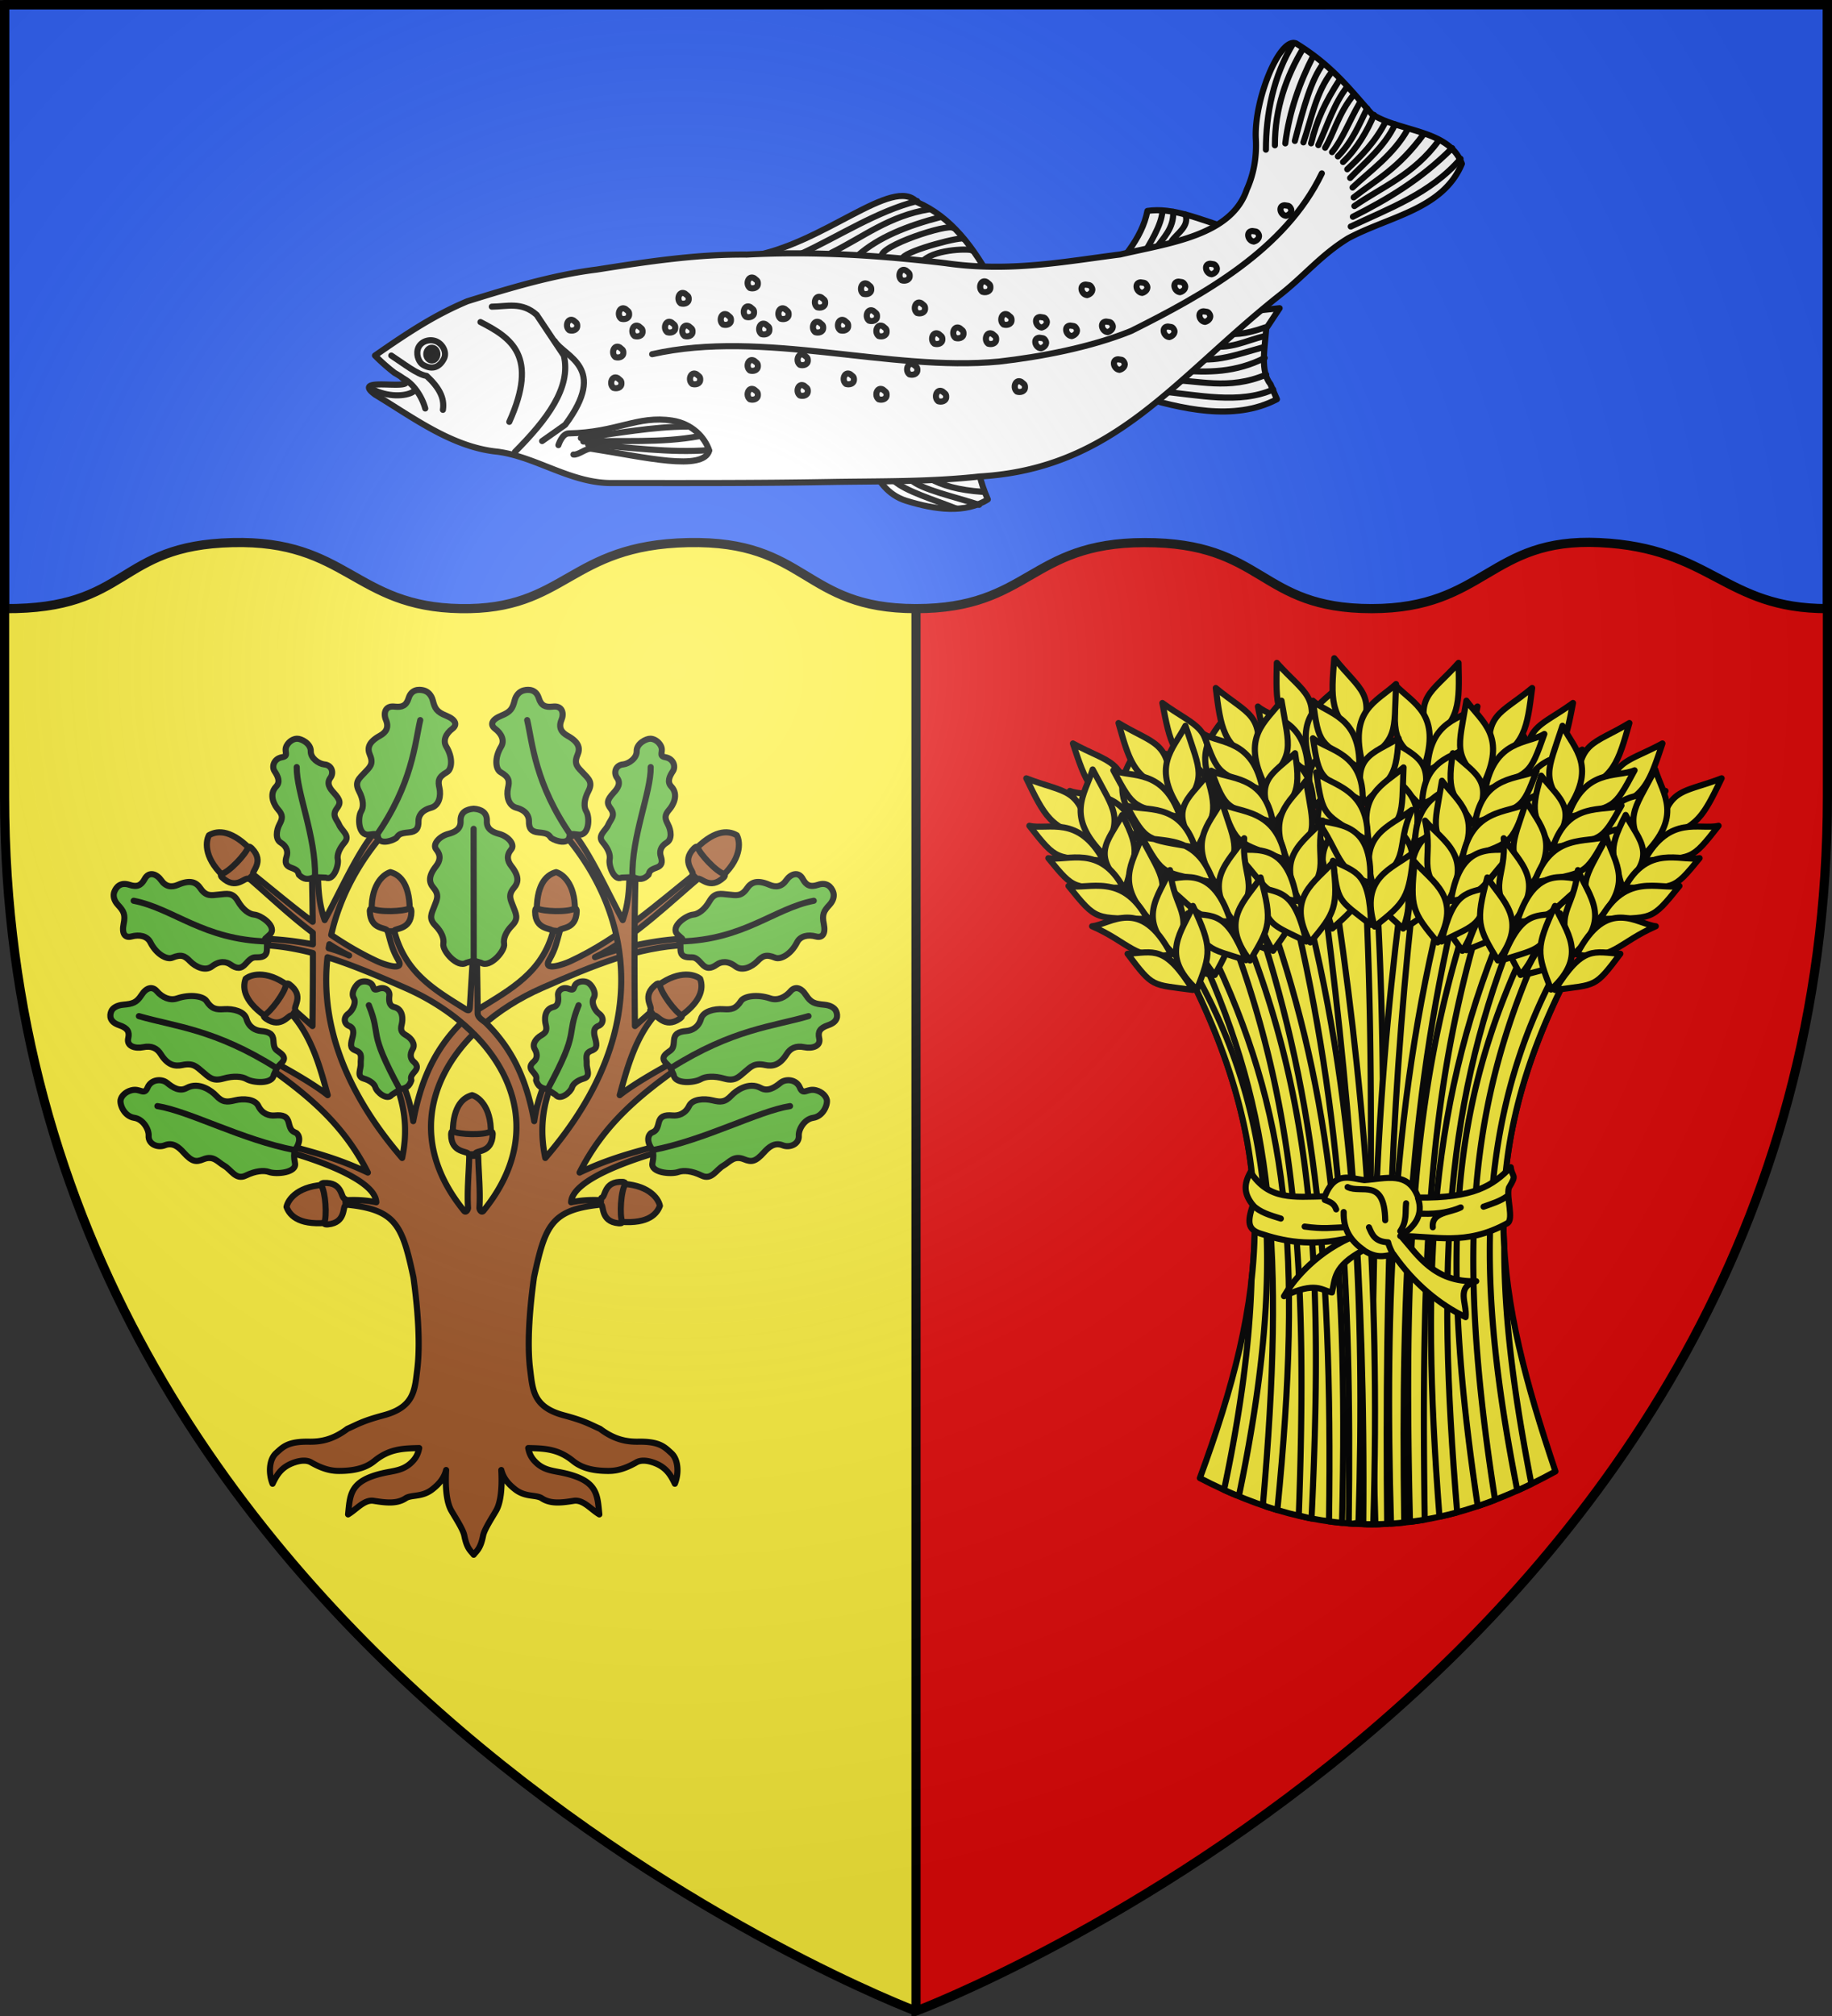 <svg xmlns="http://www.w3.org/2000/svg" width="600" height="660"><rect width="100%" height="100%" fill="#333333" stroke="none"/><radialGradient id="a" cx="221.445" cy="226.331" r="300" gradientTransform="matrix(1.353 0 0 1.349 -77.63 -85.747)" gradientUnits="userSpaceOnUse"><stop offset="0" stop-color="#fff" stop-opacity=".314"/><stop offset=".19" stop-color="#fff" stop-opacity=".251"/><stop offset=".6" stop-color="#6b6b6b" stop-opacity=".125"/><stop offset="1" stop-opacity=".125"/></radialGradient><path fill="#fcef3c" fill-rule="evenodd" d="M1.5 1.5v259.246c0 13.518.669 26.64 1.938 39.39C29.008 556.583 300 658.5 300 658.5V1.5z"/><path fill="#e20909" fill-rule="evenodd" d="M300 1.5v657s271.164-102.986 296.563-358.363a398 398 0 0 0 1.937-39.39V1.5z"/><path fill="none" stroke="#000" stroke-width="3" d="M300 658.5V1.5"/><g stroke="#000" stroke-linecap="round" stroke-linejoin="round"><path fill="#2b5df2" fill-rule="evenodd" stroke-width="3" d="M1.5 1.5v198h.086v-.248c41.278.258 36.298-20.719 74.604-21.615 37.512-.897 39.822 21.023 74.603 21.615s35.37-20.814 74.604-21.615 37.301 21.615 74.603 21.615 37.095-21.49 74.604-21.615c39.889-.126 37.3 21.615 74.601 21.615s38.573-23.283 74.604-21.615c36.822 1.704 40.873 21.615 74.603 21.615v.248h.088V1.5z"/><g fill="none" stroke-width="2"><path fill="#fff" fill-rule="evenodd" d="M820.44-545.929c23.954-3.819 46.936-26.645 54.738-17.774 11.053 4.775 18.59 14.817 24.922 26.661z" transform="translate(-574.804 629.892)scale(1)"/><g stroke-width="2.523"><path fill="#fff" fill-rule="evenodd" d="m299.267 1002.87 22.924-40.667 24.64-9.53-3.16 9.48c1.574 8.348 2.15 17.784 7.676 21.828l4.176 5.312c-14.771 13.667-37.306 14.063-56.256 13.578" transform="matrix(.766 .206 -.206 .765 349.668 -699.34)"/><path d="M307.795 998.74c15.926-2.804 33.207-3.247 45.188-12.932m-43.236 7.603c12.414-3.441 25.333-2.233 38.859-12.797m-35.367 7.641c11.928-2.053 23.058-5.225 32.977-14.147m-29.094 7.782c9.724-.323 17.603-6.15 27.353-11.862m-22.864 5.336c10.036-.53 15.301-6.366 22.226-9.907m-16.358 2.947c3.55-.052 8.005-1.253 15.66-6.527" transform="matrix(.766 .206 -.206 .765 349.668 -699.34)"/></g><path fill="#fff" fill-rule="evenodd" d="M860.047-477.498c2.306 4.883 5.504 9.672 11.571 11.553 9.507 2.946 19.31 4.225 26.702-.445-2.533-5.833-3.693-10.753-2.67-14.219z" transform="translate(-574.804 629.892)scale(1)"/><path d="M836.793-546.629c12.784-5.905 25.233-14.15 38.391-17.438M847.02-547.1c10.645-5.254 18.915-12.118 32.255-14.296m-23.444 15.082c6.701-5.868 15.91-9.63 27.22-12.568m-19.51 13.039c-1.039-3.55 21.923-10.944 23.444-9.426m-16.521 9.74c1.83-2.578 20.14-7.23 19.982-6.127m-13.06 6.913c4.252-3.76 15.586-3.739 15.735-3.142M867.632-472.476c3.672 3.351 12.912 6.147 20.454 9.112m-14.947-9.426c3.538 3.2 13.829 5.35 22.342 8.169m-16.206-8.64c3.963 2.208 9.317 3.861 17.465 4.398" transform="translate(-574.804 629.892)scale(1)"/><g stroke-width="2.523"><path fill="#fff" fill-rule="evenodd" d="M-161.474 486.895c9.62-8.064 19.77-15.823 23.792-27.123 10.428-.034 20.824 6.648 31.228 11.67z" transform="matrix(.784 -.118 .119 .783 429.021 -307.19)"/><path d="M-143.119 478.642c4.35-5.222 10.407-12.31 11.533-17.828m-5.08 14.998c3.798-4.112 8.678-7.231 9.479-14.096m-2.425 11.82c2.784-2.867 8.223-4.916 7.203-9.98" transform="matrix(.784 -.118 .119 .783 429.021 -307.19)"/></g><path fill="#fff" fill-rule="evenodd" d="M983.157-567.874c2.434-5.372 3.24-11.175 2.95-16.48-.698-12.718 7.792-33.596 13.187-31.313 11.48 7.106 16.956 14.188 24.793 23.113 8.849 5.847 25.35 5.005 29.495 16.281-6.22 14.937-23.7 17.145-37.297 24.426-8.83 5.43-14.129 12.112-22.233 18.489-34.746 27.485-53.921 56.832-98.431 59.46-16.412 1.821-32.975 1.515-49.473 1.809-23.453.418-46.92.342-70.4.331-13.771.323-25.104-8.55-37.984-10.253-14.894-1.46-27.595-11.15-40.064-18.664-9.989-7.279 20.372.843 6.33-7.148a64 64 0 0 1-6.417-5.668c11.145-7.756 19.58-13.266 30.262-17.774 14.233-4.418 28.283-8.638 42.325-10.36 17.052-2.696 32.953-5.056 49.197-4.92 21.71-1.163 43.416.23 65.015 2.799 20.949 3.034 38.586-.455 57.285-2.84 16.282-3.788 36.442-6.226 41.46-21.288" transform="translate(-574.804 629.892)scale(1)"/><path d="M989.4-580.894c.024-11.683 2.428-24.173 9.01-34.865m18.778 60.03c12.35-5.874 26.142-10.774 35.964-22.18m-35.271 18.973c11.009-5.563 22.044-11.977 32.524-22.46m-32.031 18.964c9.143-6.344 19.415-10.204 27.698-21.528m-27.937 18.706c7.637-5.99 14.567-9.333 22.949-20.735m-23.31 17.486c5.693-5.386 13.529-10.826 18.093-19.102m-18.883 15.976c5.15-5.367 11.316-10.294 14.721-17.55m-39.36 6.857c-.025-12.093 3.77-22.622 9.235-31.693m-5.83 31.056c1.282-10.492 4.805-20.17 9.108-28.533m-5.977 27.745c2.876-11.072 5.378-20.141 9.332-25.36m-6.534 25.824c2.674-7.748 4.09-16.422 9.385-23.178m-6.862 23.49c1.895-7.742 4.48-13.23 9.438-20.996m2.402 29.488c4.185-3.946 9.235-8.903 12.604-15.666m-13.987 13.29c4.557-4.312 7.98-10.255 10.129-15.414m-11.816 13.588c4.867-4.976 7.14-10.829 9.578-15.717m-11.492 14.305c3.505-4.272 5.597-10.161 9.177-16.296m-11.444 14.868c2.67-4.19 4.354-11.37 9.51-17.548m-11.729 16.686c3.034-6.583 5.204-13.76 9.505-19.166M719.864-495.717c.594-3.85-1.186-7.258-5.34-11.109-3.046-.453-7.383-3.931-11.57-6.665M696.5-502.604c5.374 2.9 11.266 2.453 13.574 1" transform="translate(-574.804 629.892)scale(1)"/><path d="M706.514-506.16c3.571 1.545 6.531 6.143 7.565 9.999M788.398-513.935c36.474-8.244 77.518 5.83 113.563 2.42 13.408-1.52 30.033-4.617 43.32-10.034 23.925-11.957 50.437-26.626 62.439-51.578M762.61-481.085c1.617.254 4.215-2.154 5.887-1.893 17.433 2.73 36.58 7.47 38.592.592-1.472-4.371-5.65-8.824-12.135-9.815-11.464-1.753-18 3.891-33.909 4.195-2.171.042-3.354 3.842-3.354 3.842" transform="translate(-574.804 629.892)scale(1)"/><g stroke-width="3.604"><path d="M738.37 184.485c1.051-4.223 5.98-6.385 10.253-5.046s7.225 6.635 5.226 10.5c-2.48 4.796-6.647 7.002-12.405 3.59-1.942-1.15-4.075-5.02-3.074-9.044" transform="matrix(.555 0 0 .554 -272.987 12.204)"/><path fill="#000" stroke-width="8.219" d="M743.603 194.387c-4.272-1.34-6.62-5.777-5.233-9.902s5.98-6.385 10.253-5.046 6.614 5.774 5.226 9.9c-1.385 4.12-5.976 6.379-10.246 5.048" transform="matrix(.23 0 0 .258 -30.168 67.71)"/></g><path d="M793.352-521.137c1.002.334 2.595.036 2.596-1.403.03-1.078-.456-1.1-1.212-1.797-1.942-1.038-2.919 2.038-1.384 3.2m18.252-2.513c1.001.333 2.594.035 2.596-1.403.03-1.079-.457-1.1-1.213-1.798-1.942-1.038-2.918 2.039-1.383 3.2m7.552-2.514c1.002.333 2.595.035 2.596-1.403.03-1.078-.456-1.1-1.212-1.797-1.942-1.038-2.92 2.038-1.384 3.2m22.657 5.027c1.002.334 2.595.036 2.596-1.403.03-1.078-.456-1.1-1.212-1.797-1.942-1.038-2.919 2.038-1.384 3.2m17.622-3.77c1.002.333 2.595.035 2.596-1.403.03-1.079-.456-1.1-1.212-1.797-1.942-1.039-2.919 2.038-1.384 3.2m21.398 7.54c1.002.334 2.595.036 2.597-1.402.03-1.079-.457-1.1-1.213-1.798-1.942-1.038-2.919 2.039-1.384 3.2m6.923-1.884c1.002.333 2.595.035 2.597-1.404.03-1.078-.457-1.1-1.213-1.797-1.942-1.038-2.919 2.039-1.384 3.2m15.734-4.4c1.002.334 2.595.036 2.597-1.402.03-1.079-.457-1.1-1.213-1.798-1.942-1.038-2.919 2.039-1.384 3.2m-5.035 6.285c1.002.333 2.595.035 2.597-1.403.03-1.079-.457-1.1-1.213-1.798-1.942-1.038-2.918 2.039-1.384 3.2m-23.286-10.055c1.002.334 2.595.035 2.596-1.403.03-1.078-.456-1.1-1.212-1.797-1.942-1.038-2.919 2.038-1.384 3.2m-12.587 7.541c1.002.333 2.595.035 2.596-1.403.03-1.078-.456-1.1-1.212-1.797-1.942-1.038-2.92 2.038-1.384 3.2m-20.14-9.426c1.002.333 2.595.035 2.597-1.403.03-1.078-.457-1.1-1.213-1.797-1.942-1.038-2.919 2.038-1.384 3.2m-11.958 3.77c1.002.334 2.595.036 2.597-1.403.03-1.078-.457-1.1-1.213-1.797-1.942-1.038-2.919 2.039-1.384 3.2m-6.293 5.028c1.002.333 2.595.035 2.596-1.403.03-1.079-.456-1.1-1.212-1.798-1.942-1.038-2.92 2.039-1.384 3.2m-25.175.628c1.002.333 2.595.035 2.597-1.403.03-1.078-.457-1.1-1.213-1.797-1.942-1.038-2.919 2.038-1.384 3.2m-1.258-10.683c1.001.333 2.594.035 2.596-1.403.03-1.078-.456-1.1-1.213-1.797-1.942-1.038-2.918 2.038-1.383 3.2m-19.51 5.027c1.001.334 2.594.036 2.596-1.403.03-1.078-.457-1.1-1.213-1.797-1.942-1.038-2.919 2.039-1.384 3.2m-1.889 12.569c1.002.333 2.595.035 2.597-1.403.03-1.079-.457-1.1-1.213-1.798-1.942-1.038-2.919 2.039-1.384 3.2m-15.104-8.798c1.001.333 2.594.035 2.596-1.403.03-1.079-.456-1.1-1.213-1.797-1.942-1.039-2.918 2.038-1.383 3.2m40.279 17.595c1.002.334 2.595.036 2.596-1.403.03-1.078-.456-1.1-1.213-1.797-1.941-1.038-2.918 2.039-1.383 3.2m35.244 3.77c1.002.334 2.595.036 2.596-1.402.03-1.079-.456-1.1-1.212-1.797-1.942-1.039-2.919 2.038-1.384 3.2m25.804 1.258c1.002.333 2.595.035 2.596-1.403.03-1.079-.456-1.1-1.212-1.798-1.942-1.038-2.92 2.039-1.384 3.2m10.07-8.17c1.001.334 2.594.036 2.596-1.403.03-1.078-.456-1.1-1.213-1.797-1.942-1.038-2.918 2.039-1.383 3.2m35.244 5.656c1.002.333 2.595.035 2.596-1.403.03-1.078-.456-1.1-1.212-1.797-1.942-1.038-2.919 2.038-1.384 3.2m-25.804 3.142c1.002.333 2.595.035 2.596-1.403.03-1.078-.456-1.1-1.212-1.797-1.942-1.038-2.919 2.038-1.384 3.2m-30.21-5.656c1.003.334 2.596.036 2.597-1.403.03-1.078-.456-1.1-1.213-1.797-1.941-1.038-2.918 2.039-1.383 3.2m-31.467 5.028c1.001.333 2.594.035 2.596-1.403.03-1.079-.456-1.1-1.213-1.798-1.942-1.038-2.918 2.039-1.383 3.2m0-9.426c1.001.333 2.594.035 2.596-1.404.03-1.078-.456-1.1-1.213-1.797-1.942-1.038-2.918 2.039-1.383 3.2m0-27.022c1.001.333 2.594.035 2.596-1.403.03-1.079-.456-1.1-1.213-1.797-1.942-1.039-2.918 2.038-1.383 3.2m49.72-2.514c1.001.334 2.594.036 2.596-1.403.03-1.078-.457-1.1-1.213-1.797-1.942-1.038-2.919 2.038-1.384 3.2m26.432 3.77c1.002.334 2.595.036 2.597-1.402.03-1.079-.457-1.1-1.213-1.798-1.942-1.038-2.919 2.039-1.384 3.2m19.135 18.493c1.028-.24 2.23-1.326 1.477-2.552-.54-.935-.966-.699-1.976-.898-2.198.13-1.418 3.262.499 3.45m10.105-3.985c1.028-.24 2.23-1.325 1.477-2.552-.54-.934-.966-.698-1.976-.898-2.199.13-1.418 3.263.499 3.45m23.06-14.142c1.028-.24 2.23-1.326 1.477-2.552-.54-.935-.966-.699-1.976-.898-2.199.13-1.418 3.262.499 3.45m22.764-6.101c1.029-.24 2.23-1.326 1.477-2.552-.54-.935-.965-.699-1.975-.898-2.2.13-1.419 3.262.498 3.45m13.804-10.709c1.028-.24 2.23-1.326 1.477-2.552-.54-.935-.965-.699-1.975-.898-2.2.13-1.419 3.262.498 3.45m-47.876 29.645c1.028-.24 2.23-1.326 1.477-2.552-.54-.935-.966-.699-1.976-.898-2.199.13-1.418 3.262.499 3.45m-21.604-1.5c1.028-.24 2.23-1.326 1.477-2.553-.54-.934-.965-.698-1.975-.897-2.2.13-1.419 3.262.498 3.45m25.51 13.854c1.029-.24 2.23-1.326 1.477-2.553-.54-.934-.965-.698-1.975-.897-2.2.13-1.419 3.262.498 3.45m16.295-10.731c1.029-.24 2.23-1.326 1.477-2.553-.54-.934-.965-.698-1.975-.898-2.199.13-1.418 3.263.498 3.45m-26.912-13.732c1.029-.24 2.23-1.326 1.477-2.553-.54-.934-.965-.698-1.975-.897-2.199.13-1.419 3.262.498 3.45m30.43-.963c1.028-.24 2.23-1.326 1.476-2.552-.54-.934-.965-.698-1.975-.898-2.199.13-1.418 3.263.499 3.45m8.196 9.723c1.029-.24 2.23-1.326 1.477-2.552-.54-.935-.965-.699-1.975-.898-2.2.13-1.419 3.262.498 3.45m26.54-34.722c1.028-.24 2.229-1.326 1.476-2.553-.54-.934-.965-.698-1.975-.897-2.2.13-1.419 3.262.498 3.45M775.73-502.913c1.002.334 2.595.035 2.596-1.403.03-1.078-.456-1.1-1.212-1.797-1.942-1.038-2.919 2.038-1.384 3.2m6.923-16.967c1.002.333 2.595.035 2.596-1.403.03-1.078-.456-1.1-1.212-1.797-1.942-1.038-2.919 2.038-1.384 3.2m67.342-1.885c1.001.333 2.594.035 2.596-1.403.03-1.079-.456-1.1-1.213-1.797-1.942-1.039-2.918 2.038-1.383 3.2m-13.217 11.311c1.002.334 2.595.036 2.596-1.403.03-1.078-.456-1.1-1.212-1.797-1.942-1.038-2.919 2.038-1.384 3.2m20.769-23.25c1.002.332 2.595.034 2.596-1.404.03-1.078-.456-1.1-1.212-1.797-1.942-1.038-2.919 2.038-1.384 3.2M765.046-486.458c11.72-1.516 23.82-3.789 34.772-3.77m-33.986 4.87c12.64-.465 25.28.592 37.92-1.729m-36.346 2.671c12.97.92 26.907 2.89 39.492 1.885M743.45-481.942c10.442-10.516 18.51-21.033 16.022-31.549l-8.9-13.33c-4.896-4.377-9.791-2.707-14.687-2.667" transform="translate(-574.804 629.892)scale(1)"/><path d="M756.46-518.222c3.4 5.26 17.538 8.536 3.457 27.393l-7.566 5.332M732.162-524.458c10.048 5.15 19.137 11.097 9.44 32.677" transform="translate(-574.804 629.892)scale(1)"/></g><g fill="#9d5324" stroke-width="2.11"><g stroke-width="3.687"><path d="M287.893 355.212c-.642-18.037 5.485-24.156 11.653-25.8 4.775 1.407 12.513 8.625 11.168 26.022z" transform="matrix(.542 0 0 .542 -7.731 179.988)"/><path d="M287.82 351.251c3.901 2.009 18.592 2.516 23.006.113.974-.058 1.175.975 1.158 1.545-.359 11.984-10.065 9.36-10.737 12.128-.828.12.208.095-1.829.1s-1.22.004-2.022-.068c-.254-2.137-10.447-.359-10.536-11.675-.007-.899.108-2.163.96-2.143" transform="matrix(.542 0 0 .542 -7.731 179.988)"/></g><g stroke-width="3.687"><path d="M288.475 355.794c-.642-18.037 5.485-24.155 11.653-25.8 4.775 1.407 12.513 8.625 11.168 26.022z" transform="matrix(.542 0 0 .542 19.472 106.67)"/><path d="M288.401 351.833c3.902 2.009 18.593 2.516 23.007.113.974-.058 1.175.975 1.158 1.545-.359 11.984-10.065 9.36-10.737 12.128-.828.12.208.095-1.829.1s-1.22.004-2.022-.068c-.254-2.137-10.447-.359-10.536-11.674-.007-.9.108-2.164.96-2.144" transform="matrix(.542 0 0 .542 19.472 106.67)"/></g><path d="M1752.531 66.204c5.96-5.344 13.14-9.888 21.037-13.358 18.009-7.912 32.963-14.094 49.556-14.81l-.192-2.212c-9.899.365-21.998 2.93-31.106 6.4 13.1-6.245 27.397-20.333 36.882-28.167l-1.403-1.357c-13.46 10.675-27.138 23.151-44.093 30.978-2.113.976-9.633 3.674-7.194-.524 2.32-3.996 2.672-6.67 3.632-9.893l-2.237-.211c-3.702 14.493-14.893 20.343-25.688 27.042l-3.024 2.447" transform="matrix(.948 0 0 .948 -1503.783 273.33)"/><path d="M1716.79-2.322c-6.742 7.648-12.89 21.78-18.347 31.742-2.007-5.681-2.243-10.683-2.325-16.04l-2.092.178c.135 5.618.214 11.04.268 16.452-7.598-5.647-14.704-11.726-21.745-17.31l-1.395 1.359c6.428 5.308 14.538 13.228 23.176 19.724.01 1.336.031 2.682.036 4.024-5.775-1.169-11.89-1.78-17.435-1.985l-.197 2.217c6.02.26 11.82 1.252 17.632 2.772.012 7.999-.042 16.19-.143 25.197l-5.758-5.097-1.395 1.037c6.897 7.873 9.728 18.01 12.41 27.933-4.847-3.883-14.22-9.181-19.778-12.107l-1.734 1.735c15.067 10.56 27.026 20.563 35.39 37.106-10.147-4.842-18.749-7.027-27.593-9.388l-.358 2.092c6.521 1.788 30.507 9.115 30.865 17.56-3.52-.725-6.764-.95-11.284-.679l-.16 1.377c18.336 1.577 20.361 7.062 24.266 25.197 1.293 9.246 2.535 22.273 1.323 31.902-.88 7.001-.997 12.917-11.588 15.755-7.267 1.947-8.813 3.027-12.553 4.685-5.004 3.767-9.2 4.503-13.287 4.435-7.308-.121-9.025 1.869-11.32 3.934-2.475 2.228-2.677 6.99-1.233 10.587 1.414-2.947 2.995-5.863 7.618-7.386 2.426-.8 4.355-.754 5.668 0 5.24 3.01 8.314 3.002 10.587 2.95 5.633-.127 8.944-1.508 11.337-3.45 5.125-4.16 9.746-4.307 15.45-4.435-.371 1.875-.999 3.436-2.896 5.185-2.813 2.593-6.013 2.685-9.37 3.434-11.875 2.65-11.587 7.547-12.304 14.288 2.904-1.713 5.585-5.221 8.87-4.685 4.419.721 8.06 1.077 11.016-.876 1.99-1.316 5.605-.283 9.173-3.058 2.437-1.895 4.101-3.905 4.81-6.706-.463 8.312.745 12.201 1.79 14.02 1.31 2.282 4.079 6.493 4.488 8.583.872 4.461 2.095 5.197 3.254 6.653 1.16-1.456 2.383-2.192 3.255-6.653.409-2.09 3.178-6.301 4.488-8.583 1.045-1.819 2.253-5.708 1.789-14.02.71 2.8 2.374 4.811 4.81 6.706 3.569 2.775 7.183 1.742 9.174 3.058 2.955 1.953 6.597 1.597 11.015.876 3.285-.536 5.967 2.972 8.87 4.685-.717-6.741-.429-11.638-12.303-14.288-3.357-.75-6.558-.84-9.37-3.434-1.898-1.749-2.525-3.31-2.897-5.185 5.704.128 10.325.275 15.45 4.434 2.394 1.943 5.705 3.324 11.338 3.452 2.273.051 5.347.058 10.586-2.95 1.313-.755 3.242-.8 5.669 0 4.623 1.522 6.204 4.438 7.618 7.385 1.443-3.597 1.242-8.359-1.234-10.587-2.294-2.065-4.012-4.055-11.32-3.934-4.087.068-8.282-.668-13.286-4.435-3.74-1.658-5.286-2.738-12.554-4.685-10.59-2.838-10.707-8.754-11.588-15.755-1.212-9.629.03-22.656 1.323-31.902 3.906-18.135 5.93-23.62 24.267-25.197l-.16-1.377c-4.52-.271-7.764-.046-11.285.68.359-8.446 24.344-15.773 30.866-17.56l-.358-2.093c-8.845 2.36-17.447 4.546-27.593 9.388 8.364-16.543 20.323-26.546 35.39-37.106l-1.735-1.735c-5.557 2.926-14.93 8.224-19.778 12.107 2.682-9.923 5.514-20.06 12.41-27.933l-1.394-1.037-5.759 5.097c-.216-19.242-.226-34.91.197-52.45l-2.092-.179c-.082 5.358-.318 10.36-2.325 16.04-5.457-9.96-11.604-24.093-18.347-31.74l-2.45 1.358c21.814 24.876 34.093 66.087-5.955 112.535-1.603-7.574-1.434-15.369 1.395-23.497l-2.093-1.055c-1.592 4.201-2.496 7.621-3.129 11.838-2.5-13.392-6.843-24.145-16.524-33.762-1.126-1.104-2.985-1.86-3.022-3.541.011-7.753-.227-14.512-.214-20.87l-1.324-.07-1.144 18.74c-.089 1.455-.482 1.444-1.627.734-10.795-6.7-20.833-12.546-24.535-27.039l-2.236.215c.96 3.222 1.31 5.893 3.63 9.889 2.44 4.198-5.075 1.494-7.188.518-5.64-2.604-10.923-5.724-15.951-9.12 3.112-13.85 10.114-25.902 18.544-35.515zm-16.737 40.093c2.266 1.462 4.547 2.792 6.83 3.88-2.154-.977-4.545-1.81-7.063-2.52.072-.457.153-.908.233-1.36m-.644 4.47c8.567 2.669 17.286 6.391 26.877 10.605 7.2 3.163 13.796 7.223 19.42 11.963-9.667 9.613-14.185 20.665-16.684 34.049-.633-4.217-1.537-7.637-3.13-11.838l-2.091 1.055c2.828 8.128 2.997 15.923 1.394 23.497-21.773-25.253-28.07-48.957-25.786-69.33m46.71 22.908a67 67 0 0 1 3.343 3.058zm3.808 3.523c16.239 16.238 21.492 38.9 3.308 61.194-.7.717-1.34-.445-1.34-1.055.356-5.994-.285-11.996-.43-17.99h-3.076c-.145 5.994-.786 11.996-.429 17.99 0 .61-.718 1.772-1.341 1.055-18.187-22.296-12.936-44.955 3.308-61.194" transform="matrix(.948 0 0 .948 -1503.783 273.33)"/><g stroke-width="3.687"><path d="M288.475 355.794c-.642-18.037 5.485-24.155 11.653-25.8 4.775 1.407 12.513 8.625 11.168 26.022z" transform="scale(.542 .542)rotate(45 162.024 592.38)"/><path d="M288.401 351.833c3.902 2.009 18.593 2.516 23.007.113.974-.058 1.175.975 1.158 1.545-.359 11.984-10.065 9.36-10.737 12.128-.828.12.208.095-1.829.1s-1.22.004-2.022-.068c-.254-2.137-10.447-.359-10.536-11.674-.007-.9.108-2.164.96-2.144" transform="scale(.542 .542)rotate(45 162.024 592.38)"/></g><path fill="#5ab532" d="M1874.1 19.695c-.638-1.696-2.14-3.492-5.247-2.45-2.71.907-4.057.122-5.195-1.926-1.537-2.978-4.34-1.705-5.72.298-1.606 2.33-3.63 2.57-5.86 1.611-4.237-1.822-6.295-.894-7.746 1.238-2 2.936-3.807 2.377-6.323 2.147-2.763-.252-4.794-.899-6.597 2.232-1.755 3.047-3.912 4.522-5.661 4.688-2.543.24-8.054 4.237-5.412 6.838 1.705 1.68 2.011 1.375 1.349 2.044l-.575.233c.03.072.04.156.062.23-.077.068-.14.138-.224.212l.264-.099c.537 2.08-.98 5.258 3.3 5.282 1.578.01 2.092-.11 4.174 2.235 1.62 1.825 3.114 1.778 5.215.285 1.444-1.027 3.79-1.455 6.443.606 2.262 1.757 5.6.264 7.56-1.752 1.785-1.836 2.978-2.549 6.17-1.233 1.839.758 5.458-1.138 7.567-5.33 1.111-2.206 3.807-2.733 6.494-2.007 2.31.625 3.418-1.009 2.736-4.306-.684-3.303-.037-4.443 1.977-6.617 1.36-1.468 1.746-3.14 1.25-4.459z" transform="matrix(.948 0 0 .948 -1503.783 273.33)"/><path fill="#5ab532" d="M1821.236 36.803c22.14-.577 32.407-11.366 46.17-14.058" transform="matrix(.948 0 0 .948 -1503.783 273.33)"/><path d="M1700.545 133.828c-10.25 1.265-14.044-1.922-15.289-5.357.564-2.792 4.293-7.563 14.277-7.664z" transform="matrix(.948 0 0 .948 -1503.783 273.33)"/><path d="M1698.291 134.067c.95-2.324.507-10.724-1.083-13.12-.082-.553.497-.72.823-.738 6.85-.393 5.837 5.271 7.449 5.516.11.466.044-.123.148 1.038.105 1.16.063.695.062 1.156-1.205.251.317 5.973-6.13 6.589-.512.048-1.238.046-1.27-.44z" transform="matrix(.948 0 0 .948 -1503.783 273.33)"/><g stroke-width="3.687"><path d="M288.475 355.794c-.642-18.037 5.485-24.155 11.653-25.8 4.775 1.407 12.513 8.625 11.168 26.022z" transform="scale(.542 .542)rotate(-55 475.152 606.307)"/><path d="M288.401 351.833c3.902 2.009 18.593 2.516 23.007.113.974-.058 1.175.975 1.158 1.545-.359 11.984-10.065 9.36-10.737 12.128-.828.12.208.095-1.829.1s-1.22.004-2.022-.068c-.254-2.137-10.447-.359-10.536-11.674-.007-.9.108-2.164.96-2.144" transform="scale(.542 .542)rotate(-55 475.152 606.307)"/></g><g fill="#5ab532"><path d="M1732.655-49.897c-1.85-.46-4.295-.308-5.216 2.678-.804 2.605-2.28 3.204-4.73 2.933-3.493-.487-4.033 2.394-3.103 4.587 1.081 2.55.1 4.25-2.045 5.435-4.075 2.25-4.478 4.361-3.478 6.68 1.377 3.196-.171 4.28-1.85 6.094-1.844 1.993-3.6 3.2-1.939 6.352 1.618 3.069 1.633 5.566.748 7.01-1.286 2.1-1.05 8.606 2.765 8.026 2.464-.374 2.833-.197 3.026.691.443 2.797 4.47 1.698 6.302.522.934-1.213 1.133-1.678 4.397-1.969 2.54-.227 3.377-1.407 3.314-3.87-.044-1.693.963-3.746 4.316-4.638 2.858-.76 3.521-4.179 2.921-6.826-.547-2.412-.465-3.735 2.556-5.462 1.74-.995 2.219-4.858-.185-8.843-1.266-2.1-.14-4.479 2.072-6.147 1.902-1.434 1.133-3.208-2.136-4.534-3.274-1.328-3.885-2.469-4.592-5.248-.477-1.875-1.704-3.113-3.143-3.47" transform="matrix(.948 0 0 .948 -1503.783 273.33)"/><path d="M1716.104.493c12.679-18.036 13.536-32.406 15.352-40.14M1624.705 60.934c-.632 1.535-.595 3.652 2.782 4.79 2.947.992 3.552 2.327 3.103 4.399-.755 2.942 2.524 3.74 5.095 3.197 2.99-.633 4.887.406 6.127 2.386 2.355 3.759 4.758 4.35 7.478 3.76 3.748-.812 4.905.643 6.895 2.295 2.185 1.814 3.472 3.462 7.187 2.4 3.615-1.032 6.484-.755 8.093.171 2.34 1.348 8.999 1.797 9.374-1.442l1.07-2.306c.985-1.736 4.488-3 .847-5.56-1.341-.944-1.863-1.168-2.014-4.004-.118-2.207-1.427-3.063-4.26-3.294-1.946-.159-4.248-1.261-5.084-4.243-.713-2.542-4.601-3.508-7.676-3.3-2.8.19-4.316-.033-6.13-2.827-1.044-1.61-5.454-2.468-10.167-.866-2.482.843-5.152-.4-6.943-2.493-1.541-1.799-3.622-1.344-5.328 1.308-1.71 2.657-3.054 3.05-6.286 3.334-2.18.192-3.672 1.101-4.163 2.295" transform="matrix(.948 0 0 .948 -1503.783 273.33)"/><path d="M1681.815 80.54c-21.34-13.482-35.313-14.37-47.558-17.953M1627.94 91.476c-.356 1.621 1.192 5.693 4.716 6.226 3.075.466 5.047 3.965 4.965 6.083-.233 3.03 3.135 4.39 5.572 3.408 2.835-1.142 4.883.696 6.448 2.43 2.972 3.294 4.297 3.458 6.874 2.405 3.55-1.45 4.941.926 7.188 2.208 2.467 1.407 4.02 5.095 7.494 3.405 3.382-1.645 6.255-1.87 8-1.237 2.54.92 9.69.25 8.981-3.049-.445-2.075-.313-3.176-.118-4.496 1.154-1.247 2.52-4.214.64-5.873-1.484-.696-2.037-.826-2.678-3.592-.5-2.153-1.937-2.769-4.766-2.504-1.945.181-4.404-.505-5.745-3.296-1.143-2.38-5.14-2.656-8.132-1.917-2.726.674-4.256.717-6.528-1.72-1.308-1.403-5.8-4.917-10.164-2.521-2.297 1.262-4.588-.06-6.716-1.81-1.83-1.504-5.499-1.278-6.718 1.63-1.222 2.913-2.478.1-5.611.94-2.114.568-3.425 2.018-3.702 3.28" transform="matrix(.948 0 0 .948 -1503.783 273.33)"/><path d="M1688.185 108.861c-18.24-3.487-36.458-13.443-47.543-15.205M1688.837-33.215c1.497-.052 4.873 1.644 4.795 4.352-.068 2.362 2.733 4.3 4.629 4.518 2.728.226 3.41 2.926 2.156 4.62-1.46 1.971-.147 3.747 1.149 5.147 2.461 2.66 2.4 3.673 1.06 5.462-1.845 2.466.05 3.82.836 5.672.863 2.032 3.898 3.681 1.851 6.058-1.992 2.314-2.642 4.434-2.353 5.824.42 2.022-1.421 7.511-4.117 6.32l-4.024-.169c-2.131.965-3.61.85-5.274-.808-.385-1.204-.415-1.635-2.773-2.48-1.835-.658-2.157-1.815-1.478-3.897.466-1.432.241-3.363-2.03-4.735-1.935-1.17-1.554-4.198-.428-6.34 1.025-1.95 1.304-3.09-.506-5.112-1.043-1.164-3.461-4.99-.648-7.94 1.481-1.553.665-3.442-.556-5.265-1.05-1.568-.275-4.285 2.501-4.814 2.781-.53.477-1.841 1.716-4.075.836-1.508 2.33-2.297 3.494-2.338" transform="matrix(.948 0 0 .948 -1503.783 273.33)"/><path d="M1695.094 14.48c.357-13.898-6.481-29.371-6.31-37.9M1710.45 51.019c-1.172.654-3.103 3.42-1.978 5.311.98 1.65-.413 4.323-1.786 5.353-2.01 1.422-1.474 3.658.158 4.284 1.897.728 1.585 2.598 1.138 4.193-.848 3.029-.403 3.722 1.331 4.376 2.39.902 1.464 2.74 1.587 4.421.134 1.845-1.553 4.42.956 5.167 2.442.725 3.776 1.934 4.1 3.057.47 1.633 4.045 4.687 5.65 2.594l3.03-1.979c2.02-.298 3.112-1.063 3.74-3.012-.176-1.034-.323-1.354 1.16-3.045 1.153-1.316.945-2.288-.395-3.456-.921-.803-1.507-2.28-.3-4.306 1.03-1.727-.453-3.705-2.161-4.71-1.556-.913-2.218-1.596-1.62-3.87.344-1.31.701-5.15-2.622-5.95-1.75-.42-1.866-2.141-1.643-4.002.192-1.601-1.472-3.176-3.816-2.27-2.347.908-1.09-1.09-2.921-2.107-1.236-.687-2.696-.558-3.607-.05" transform="matrix(.948 0 0 .948 -1503.783 273.33)"/><path d="M1724.382 87.845c-11.353-20.956-6.125-17.628-10.69-29.018M1749.927-9.046c-2.47.201-4.678 1.19-4.538 4.31.121 2.723-1.965 3.78-4.12 4.364-3.105.737-5.76 3.64-4.298 5.382 1.7 2.027 1.386 3.947-.064 5.794-2.754 3.508-2.445 5.638-.885 7.475 2.149 2.532 1.167 4.086.306 6.366-.946 2.503-2.055 4.223.322 6.617 2.313 2.33 3.087 4.67 2.784 6.33-.441 2.414 4.854 8.448 7.902 6.599l2.591-.77 2.592.77c3.048 1.85 8.343-4.185 7.902-6.599-.303-1.66.471-4 2.784-6.33 2.377-2.394 1.268-4.114.322-6.617-.862-2.28-1.843-3.834.306-6.366 1.56-1.837 1.869-3.967-.885-7.475-1.45-1.847-1.764-3.767-.064-5.794 1.461-1.743-1.193-4.645-4.297-5.382-2.156-.584-4.242-1.64-4.12-4.364.14-3.12-2.069-4.109-4.54-4.31z" transform="matrix(.948 0 0 .948 -1503.783 273.33)"/></g><g stroke-width="3.687"><path d="M288.475 355.794c-.642-18.037 5.485-24.155 11.653-25.8 4.775 1.407 12.513 8.625 11.168 26.022z" transform="matrix(-.542 0 0 .542 290.528 106.67)"/><path d="M288.401 351.833c3.902 2.009 18.593 2.516 23.007.113.974-.058 1.175.975 1.158 1.545-.359 11.984-10.065 9.36-10.737 12.128-.828.12.208.095-1.829.1s-1.22.004-2.022-.068c-.254-2.137-10.447-.359-10.536-11.674-.007-.9.108-2.164.96-2.144" transform="matrix(-.542 0 0 .542 290.528 106.67)"/></g><g stroke-width="3.687"><path d="M288.475 355.794c-.642-18.037 5.485-24.155 11.653-25.8 4.775 1.407 12.513 8.625 11.168 26.022z" transform="scale(-.542 .542)rotate(45 -123.72 -97.47)"/><path d="M288.401 351.833c3.902 2.009 18.593 2.516 23.007.113.974-.058 1.175.975 1.158 1.545-.359 11.984-10.065 9.36-10.737 12.128-.828.12.208.095-1.829.1s-1.22.004-2.022-.068c-.254-2.137-10.447-.359-10.536-11.674-.007-.9.108-2.164.96-2.144" transform="scale(-.542 .542)rotate(45 -123.72 -97.47)"/></g><path fill="#5ab532" d="M1625.754 19.695c.639-1.696 2.14-3.492 5.247-2.45 2.711.907 4.057.122 5.196-1.926 1.536-2.978 4.338-1.705 5.72.298 1.605 2.33 3.63 2.57 5.86 1.611 4.236-1.822 6.294-.894 7.745 1.238 2 2.936 3.807 2.377 6.323 2.147 2.763-.252 4.794-.899 6.597 2.232 1.755 3.047 3.912 4.522 5.661 4.688 2.544.24 8.054 4.237 5.413 6.838-1.706 1.68-2.012 1.375-1.35 2.044l.575.233c-.03.072-.04.156-.062.23.077.068.14.138.224.212l-.264-.099c-.537 2.08.98 5.258-3.3 5.282-1.577.01-2.092-.11-4.174 2.235-1.62 1.825-3.114 1.778-5.215.285-1.444-1.027-3.79-1.455-6.443.606-2.262 1.757-5.6.264-7.56-1.752-1.785-1.836-2.978-2.549-6.17-1.233-1.838.758-5.458-1.138-7.567-5.33-1.111-2.206-3.807-2.733-6.494-2.007-2.31.625-3.418-1.009-2.736-4.306.684-3.303.037-4.443-1.977-6.617-1.36-1.468-1.746-3.14-1.25-4.459z" transform="matrix(.948 0 0 .948 -1503.783 273.33)"/><path fill="#5ab532" d="M1678.618 36.803c-22.14-.577-32.407-11.366-46.17-14.058" transform="matrix(.948 0 0 .948 -1503.783 273.33)"/><g stroke-width="3.687"><path d="M288.475 355.794c-.642-18.037 5.485-24.155 11.653-25.8 4.775 1.407 12.513 8.625 11.168 26.022z" transform="scale(.542 -.542)rotate(85 926.93 -145.356)"/><path d="M288.401 351.833c3.902 2.009 18.593 2.516 23.007.113.974-.058 1.175.975 1.158 1.545-.359 11.984-10.065 9.36-10.737 12.128-.828.12.208.095-1.829.1s-1.22.004-2.022-.068c-.254-2.137-10.447-.359-10.536-11.674-.007-.9.108-2.164.96-2.144" transform="scale(.542 -.542)rotate(85 926.93 -145.356)"/></g><g stroke-width="3.687"><path d="M288.475 355.794c-.642-18.037 5.485-24.155 11.653-25.8 4.775 1.407 12.513 8.625 11.168 26.022z" transform="scale(-.542 .542)rotate(-55 189.402 1155.229)"/><path d="M288.401 351.833c3.902 2.009 18.593 2.516 23.007.113.974-.058 1.175.975 1.158 1.545-.359 11.984-10.065 9.36-10.737 12.128-.828.12.208.095-1.829.1s-1.22.004-2.022-.068c-.254-2.137-10.447-.359-10.536-11.674-.007-.9.108-2.164.96-2.144" transform="scale(-.542 .542)rotate(-55 189.402 1155.229)"/></g><g fill="#5ab532"><path d="M1767.199-49.897c1.85-.46 4.295-.308 5.216 2.678.804 2.605 2.28 3.204 4.73 2.933 3.493-.487 4.033 2.394 3.103 4.587-1.081 2.55-.1 4.25 2.045 5.435 4.075 2.25 4.478 4.361 3.478 6.68-1.377 3.196.171 4.28 1.85 6.094 1.844 1.993 3.601 3.2 1.939 6.352-1.618 3.069-1.633 5.566-.748 7.01 1.286 2.1 1.05 8.606-2.765 8.026-2.464-.374-2.833-.197-3.026.691-.442 2.797-4.47 1.698-6.302.522-.934-1.213-1.133-1.678-4.397-1.969-2.54-.227-3.377-1.407-3.314-3.87.044-1.693-.963-3.746-4.316-4.638-2.858-.76-3.521-4.179-2.921-6.826.547-2.412.466-3.735-2.556-5.462-1.74-.995-2.219-4.858.185-8.843 1.267-2.1.14-4.479-2.072-6.147-1.902-1.434-1.133-3.208 2.136-4.534 3.274-1.328 3.885-2.469 4.592-5.248.477-1.875 1.704-3.113 3.143-3.47" transform="matrix(.948 0 0 .948 -1503.783 273.33)"/><path d="M1783.75.493c-12.679-18.036-13.536-32.406-15.352-40.14M1875.15 60.934c.631 1.535.595 3.652-2.783 4.79-2.947.992-3.552 2.327-3.103 4.399.755 2.942-2.524 3.74-5.095 3.197-2.99-.633-4.887.406-6.127 2.386-2.355 3.759-4.758 4.35-7.478 3.76-3.748-.812-4.905.643-6.895 2.295-2.185 1.814-3.472 3.462-7.186 2.4-3.616-1.032-6.484-.755-8.094.171-2.34 1.348-8.999 1.797-9.374-1.442l-1.07-2.306c-.985-1.736-4.488-3-.847-5.56 1.341-.944 1.863-1.168 2.014-4.004.118-2.207 1.427-3.063 4.26-3.294 1.946-.159 4.248-1.261 5.084-4.243.713-2.542 4.602-3.508 7.676-3.3 2.8.19 4.316-.033 6.13-2.827 1.045-1.61 5.455-2.468 10.167-.866 2.482.843 5.152-.4 6.944-2.493 1.54-1.799 3.621-1.344 5.327 1.308 1.71 2.657 3.054 3.05 6.286 3.334 2.18.192 3.672 1.101 4.163 2.295" transform="matrix(.948 0 0 .948 -1503.783 273.33)"/><path d="M1818.04 80.54c21.339-13.482 35.313-14.37 47.557-17.953M1871.914 91.476c.356 1.621-1.192 5.693-4.716 6.226-3.075.466-5.047 3.965-4.965 6.083.233 3.03-3.134 4.39-5.572 3.408-2.835-1.142-4.883.696-6.448 2.43-2.972 3.294-4.297 3.458-6.874 2.405-3.55-1.45-4.941.926-7.188 2.208-2.467 1.407-4.02 5.095-7.494 3.405-3.381-1.645-6.254-1.87-8-1.237-2.54.92-9.69.25-8.981-3.049.445-2.075.313-3.176.119-4.496-1.155-1.247-2.522-4.214-.642-5.873 1.485-.696 2.038-.826 2.68-3.592.499-2.153 1.936-2.769 4.766-2.504 1.945.181 4.403-.505 5.744-3.296 1.144-2.38 5.14-2.656 8.133-1.917 2.725.674 4.256.717 6.527-1.72 1.308-1.403 5.8-4.917 10.164-2.521 2.297 1.262 4.589-.06 6.716-1.81 1.83-1.504 5.499-1.278 6.718 1.63 1.222 2.913 2.478.1 5.611.94 2.114.568 3.425 2.018 3.702 3.28" transform="matrix(.948 0 0 .948 -1503.783 273.33)"/><path d="M1811.67 108.861c18.239-3.487 36.457-13.443 47.543-15.205M1811.017-33.215c-1.497-.052-4.873 1.644-4.795 4.352.068 2.362-2.733 4.3-4.629 4.518-2.728.226-3.41 2.926-2.155 4.62 1.459 1.971.146 3.747-1.15 5.147-2.46 2.66-2.4 3.673-1.06 5.462 1.846 2.466-.049 3.82-.835 5.672-.864 2.032-3.899 3.681-1.852 6.058 1.992 2.314 2.642 4.434 2.353 5.824-.42 2.022 1.421 7.511 4.117 6.32l4.024-.169c2.131.965 3.61.85 5.274-.808.386-1.204.415-1.635 2.773-2.48 1.835-.658 2.157-1.815 1.479-3.897-.467-1.432-.242-3.363 2.029-4.735 1.935-1.17 1.554-4.198.428-6.34-1.025-1.95-1.303-3.09.506-5.112 1.043-1.164 3.462-4.99.648-7.94-1.481-1.553-.665-3.442.556-5.265 1.05-1.568.275-4.285-2.501-4.814-2.781-.53-.477-1.841-1.716-4.075-.836-1.508-2.33-2.297-3.494-2.338" transform="matrix(.948 0 0 .948 -1503.783 273.33)"/><path d="M1804.76 14.48c-.357-13.898 6.481-29.371 6.31-37.9M1789.404 51.019c1.172.654 3.103 3.42 1.978 5.311-.98 1.65.413 4.323 1.786 5.353 2.01 1.422 1.474 3.658-.158 4.284-1.897.728-1.585 2.598-1.138 4.193.848 3.029.403 3.722-1.331 4.376-2.389.902-1.464 2.74-1.586 4.421-.134 1.845 1.552 4.42-.957 5.167-2.442.725-3.776 1.934-4.1 3.057-.47 1.633-4.045 4.687-5.65 2.594l-3.03-1.979c-2.02-.298-3.112-1.063-3.74-3.012.176-1.034.323-1.354-1.16-3.045-1.153-1.316-.945-2.288.395-3.456.921-.803 1.507-2.28.3-4.306-1.03-1.727.454-3.705 2.161-4.71 1.556-.913 2.218-1.596 1.62-3.87-.344-1.31-.701-5.15 2.622-5.95 1.75-.42 1.866-2.141 1.643-4.002-.192-1.601 1.472-3.176 3.816-2.27 2.348.908 1.09-1.09 2.921-2.107 1.236-.687 2.696-.558 3.608-.05" transform="matrix(.948 0 0 .948 -1503.783 273.33)"/><path d="M1775.472 87.845c11.353-20.956 6.125-17.628 10.69-29.018M1749.927 43.422l-.034-45.521" transform="matrix(.948 0 0 .948 -1503.783 273.33)"/></g></g><g fill="#fcef3c" stroke-width="1.356"><g stroke-width="3.627"><path d="M268.434 764.42c39.6-107.754 49.777-188.742-7.925-302.028 94.68-92.74 164.591-62.902 227.822 0-59.543 114.515-43.534 194.793-8.914 298.065-74.35 41.017-139.273 41.348-210.983 3.962" transform="matrix(.552 0 0 .551 244.793 62.705)"/><path d="m372.063 403.563-5.907.375c7.146 129.791 2.035 258.814 1.344 387.906a182 182 0 0 0 7.906-.063c-.947-129.808 6.078-255.72-2.937-388.218-.135.004-.271-.005-.406 0" transform="matrix(.552 0 0 .551 244.793 62.705)"/><path d="M390.094 404.5c-16.33 118.626-22.123 238.3-17.531 387.344 2.33-.032 4.665-.098 7-.219-1.508-147.134 3.151-266.852 17.125-386-2.18-.437-4.388-.822-6.594-1.125m31.813-124.456c-16.856 18.944-26.105 18.989-17.557 47.626 18.62-13.124 18.096-23.653 17.557-47.626" transform="matrix(.552 0 0 .551 244.793 62.705)"/><path d="M384.454 293.317c11.097 11.385 27.244 17.038 17.112 48.582-20.19-16.91-17.58-18.726-17.112-48.582" transform="matrix(.552 0 0 .551 244.793 62.705)"/><path d="M381.165 325.375c14.633 10.239 28.013 12.167 18.107 39.709-12.855-15.021-18.366-13.577-18.107-39.709" transform="matrix(.552 0 0 .551 244.793 62.705)"/><path d="M377.226 342.516c11.109 11.161 27.261 16.715 17.167 47.592-20.208-16.58-17.6-18.357-17.167-47.593" transform="matrix(.552 0 0 .551 244.793 62.705)"/><path d="M370.864 367.456c12.965 10.93 31.702 16.481 20.356 46.284-22.408-18.308-11.394-22.957-20.356-46.284" transform="matrix(.552 0 0 .551 244.793 62.705)"/><path d="M368.459 392.6c12.196 10.55 31.293 16.47 20.564 45.304-17.289-15.431-19.514-17.852-20.564-45.303m64.688-86.626c-8.76 7.488-29.01 7.26-29.76 38.507 24.925-14.884 24.654-12.161 29.76-38.507" transform="matrix(.552 0 0 .551 244.793 62.705)"/><path d="M431.896 328.226c-9.328 6.963-31.025 6.598-31.595 35.924 26.592-13.785 26.323-11.232 31.595-35.924" transform="matrix(.552 0 0 .551 244.793 62.705)"/><path d="M428.78 348.388c-9.66 7.536-32.087 7.197-32.75 38.836 27.521-14.94 27.236-12.184 32.75-38.836" transform="matrix(.552 0 0 .551 244.793 62.705)"/><path d="M427.223 376.08c-10.212 3.996-34.005-2.935-34.092 36.28 20.374-5.903 18.92-17.768 34.092-36.28" transform="matrix(.552 0 0 .551 244.793 62.705)"/><path d="M415.946 400.23c-14.18 6.257-22.19 5.276-24.708 36.807 20.567-14.325 20.325-11.736 24.708-36.808m15.679 18.207c-35.51 103.62-42.716 201.16-38.531 371.97 2.908-.366 5.83-.778 8.75-1.282-2.447-169.428 3.697-263.339 36.281-367.062a164 164 0 0 0-6.5-3.625m58.2-114.568c-20.492 14.935-29.54 13.015-27.266 42.814 20.982-8.872 22.704-19.273 27.267-42.814" transform="matrix(.552 0 0 .551 244.793 62.705)"/><path d="M450.409 308.89c8.427 13.48 23.006 22.432 6.41 51.107-16.14-20.81-13.205-22.031-6.41-51.107" transform="matrix(.552 0 0 .551 244.793 62.705)"/><path d="M440.39 339.52c12.126 13.11 24.792 17.835 9.265 42.647-9.373-17.408-15.065-17.166-9.265-42.648" transform="matrix(.552 0 0 .551 244.793 62.705)"/><path d="M432.902 355.433c8.487 13.265 23.092 22.121 6.674 50.152-16.228-20.493-13.303-21.675-6.674-50.152" transform="matrix(.552 0 0 .551 244.793 62.705)"/><path d="M421.392 378.455c10.349 13.432 27.48 22.834 10.067 49.55-18.011-22.647-6.261-24.852-10.067-49.55" transform="matrix(.552 0 0 .551 244.793 62.705)"/><path d="M413.704 402.516c9.68 12.898 27.085 22.736 10.48 48.636-13.62-18.75-15.28-21.588-10.48-48.636m81.601-70.923c-10.149 5.459-29.889.938-37.254 31.314 27.515-9.255 26.673-6.652 37.254-31.314" transform="matrix(.552 0 0 .551 244.793 62.705)"/><path d="M489.36 353.073c-10.594 4.825-31.719-.138-38.5 28.4 28.911-7.827 28.106-5.39 38.5-28.4" transform="matrix(.552 0 0 .551 244.793 62.705)"/><path d="M482.034 372.114c-11.04 5.315-32.882.223-40.246 31 30.065-8.757 29.202-6.125 40.246-31" transform="matrix(.552 0 0 .551 244.793 62.705)"/><path d="M474.636 398.844c-10.827 1.738-32.607-10.085-41.016 28.217 21.163-1.443 22.26-13.346 41.016-28.217" transform="matrix(.552 0 0 .551 244.793 62.705)"/><path d="M458.49 420.05c-15.186 3.106-22.805.447-31.958 30.725 23.139-9.633 22.353-7.155 31.957-30.725m6.948 21.45c-46.327 94.552-55.945 180.375-32.125 339.563a243 243 0 0 0 10.28-3.72c-23.714-151.927-14.926-237.541 27.594-330.968zm77.451-113.567c-22.255 12.153-30.979 9.077-32.584 38.92 21.954-6.08 25.01-16.169 32.584-38.92" transform="matrix(.552 0 0 .551 244.793 62.705)"/><path d="M503.154 327.804c6.61 14.459 19.905 25.224-.266 51.506-13.308-22.725-10.239-23.556.266-51.506" transform="matrix(.552 0 0 .551 244.793 62.705)"/><path d="M489.25 356.877c10.326 14.572 22.273 20.897 3.661 43.488-7.039-18.475-12.713-18.973-3.66-43.488" transform="matrix(.552 0 0 .551 244.793 62.705)"/><path d="M479.763 371.686c6.697 14.253 20.032 24.927.12 50.594-13.436-22.423-10.382-23.216-.12-50.594" transform="matrix(.552 0 0 .551 244.793 62.705)"/><path d="M465.367 393.022c8.521 14.66 24.29 26.203 3.562 50.437-14.925-24.79-2.988-25.454-3.562-50.437" transform="matrix(.552 0 0 .551 244.793 62.705)"/><path d="M454.626 415.884c7.927 14.044 23.91 26.055 4.09 49.584-11.075-20.356-12.353-23.385-4.09-49.584m90.104-59.75c-10.771 4.097-29.759-2.944-40.998 26.222 28.482-5.611 27.31-3.14 40.998-26.222" transform="matrix(.552 0 0 .551 244.793 62.705)"/><path d="M536.052 376.662c-11.13 3.411-31.434-4.247-41.856 23.17 29.682-4.014 28.568-1.7 41.856-23.17" transform="matrix(.552 0 0 .551 244.793 62.705)"/><path d="M526.32 394.593c-11.635 3.84-32.634-4.04-43.924 25.523 30.946-4.787 29.75-2.29 43.924-25.523" transform="matrix(.552 0 0 .551 244.793 62.705)"/><path d="M515.52 420.14c-10.96.32-31.025-14.226-44.326 22.663 21.172 1.311 23.802-10.35 44.327-22.664" transform="matrix(.552 0 0 .551 244.793 62.705)"/><path d="M496.762 439.074c-15.46 1.112-22.67-2.512-35.67 26.324 24.192-6.553 23.091-4.197 35.67-26.324m-149.73-31.73-6.438 1.937c15.83 117.993 26.172 237.208 24.781 382.5 1.98.052 3.955.076 5.938.063 4.554-148.277-6.275-266.809-24.282-384.5m-32.934-127.3c16.856 18.944 26.106 18.989 17.557 47.626-18.62-13.124-18.095-23.653-17.557-47.626" transform="matrix(.552 0 0 .551 244.793 62.705)"/><path d="M351.551 293.317c-11.097 11.385-27.244 17.038-17.112 48.582 20.19-16.91 17.58-18.726 17.112-48.582" transform="matrix(.552 0 0 .551 244.793 62.705)"/><path d="M354.84 325.375c-14.633 10.239-28.013 12.167-18.106 39.709 12.855-15.021 18.365-13.577 18.106-39.709" transform="matrix(.552 0 0 .551 244.793 62.705)"/><path d="M358.78 342.516c-11.11 11.161-27.262 16.715-17.168 47.592 20.208-16.58 17.6-18.357 17.168-47.593" transform="matrix(.552 0 0 .551 244.793 62.705)"/><path d="M365.141 367.456c-12.964 10.93-31.702 16.481-20.356 46.284 22.408-18.308 11.394-22.957 20.356-46.284" transform="matrix(.552 0 0 .551 244.793 62.705)"/><path d="M367.546 392.6c-12.196 10.55-31.293 16.47-20.564 45.304 17.29-15.431 19.514-17.852 20.564-45.303m-64.687-86.626c8.759 7.488 29.009 7.26 29.758 38.507-24.923-14.884-24.653-12.161-29.758-38.507" transform="matrix(.552 0 0 .551 244.793 62.705)"/><path d="M304.109 328.226c9.328 6.963 31.026 6.598 31.595 35.924-26.592-13.785-26.322-11.232-31.595-35.924" transform="matrix(.552 0 0 .551 244.793 62.705)"/><path d="M307.226 348.388c9.66 7.536 32.086 7.197 32.75 38.836-27.522-14.94-27.237-12.184-32.75-38.836" transform="matrix(.552 0 0 .551 244.793 62.705)"/><path d="M308.782 376.08c10.212 3.996 34.005-2.935 34.092 36.28-20.374-5.903-18.92-17.768-34.092-36.28" transform="matrix(.552 0 0 .551 244.793 62.705)"/><path d="M320.06 400.23c14.18 6.257 22.19 5.276 24.707 36.807-20.566-14.325-20.324-11.736-24.707-36.808M307.53 424.78l-6.375 4.094c33.606 101.364 46.252 195.476 43.906 361.25 2.572.353 5.15.662 7.72.906 4.077-167.719-8.994-264.827-45.25-366.25M246.18 303.87c20.493 14.935 29.542 13.015 27.267 42.814-20.982-8.872-22.704-19.273-27.267-42.814" transform="matrix(.552 0 0 .551 244.793 62.705)"/><path d="M285.597 308.89c-8.428 13.48-23.007 22.432-6.41 51.107 16.14-20.81 13.204-22.031 6.41-51.107" transform="matrix(.552 0 0 .551 244.793 62.705)"/><path d="M295.616 339.52c-12.127 13.11-24.793 17.835-9.266 42.647 9.374-17.408 15.065-17.166 9.266-42.648" transform="matrix(.552 0 0 .551 244.793 62.705)"/><path d="M303.103 355.433c-8.487 13.265-23.092 22.121-6.674 50.152 16.228-20.493 13.303-21.675 6.674-50.152" transform="matrix(.552 0 0 .551 244.793 62.705)"/><path d="M314.614 378.455c-10.35 13.432-27.481 22.834-10.068 49.55 18.011-22.647 6.262-24.852 10.068-49.55" transform="matrix(.552 0 0 .551 244.793 62.705)"/><path d="M322.301 402.516c-9.68 12.898-27.084 22.736-10.48 48.636 13.62-18.75 15.28-21.588 10.48-48.636m-81.6-70.923c10.148 5.459 29.888.938 37.254 31.314-27.516-9.255-26.673-6.652-37.255-31.314" transform="matrix(.552 0 0 .551 244.793 62.705)"/><path d="M246.645 353.073c10.594 4.825 31.72-.138 38.5 28.4-28.911-7.827-28.106-5.39-38.5-28.4" transform="matrix(.552 0 0 .551 244.793 62.705)"/><path d="M253.971 372.114c11.04 5.315 32.883.223 40.247 31-30.066-8.757-29.202-6.125-40.247-31" transform="matrix(.552 0 0 .551 244.793 62.705)"/><path d="M261.37 398.844c10.827 1.738 32.606-10.085 41.015 28.217-21.163-1.443-22.26-13.346-41.016-28.217" transform="matrix(.552 0 0 .551 244.793 62.705)"/><path d="M277.516 420.05c15.185 3.106 22.804.447 31.957 30.725-23.138-9.633-22.352-7.155-31.957-30.725m-3.11 29.45-5.156 4.625c42.64 93.796 49.826 174.839 36.594 326.125l1.937 1.063c2.21.737 4.423 1.433 6.625 2.093 15.11-153.514 7.068-236.195-40-333.906m-81.29-121.567c22.256 12.153 30.98 9.077 32.584 38.92-21.954-6.08-25.01-16.169-32.584-38.92" transform="matrix(.552 0 0 .551 244.793 62.705)"/><path d="M232.852 327.804c-6.61 14.459-19.906 25.224.266 51.506 13.308-22.725 10.238-23.556-.266-51.506" transform="matrix(.552 0 0 .551 244.793 62.705)"/><path d="M246.755 356.877c-10.325 14.572-22.272 20.897-3.661 43.488 7.039-18.475 12.714-18.973 3.661-43.488" transform="matrix(.552 0 0 .551 244.793 62.705)"/><path d="M256.242 371.686c-6.697 14.253-20.031 24.927-.12 50.594 13.436-22.423 10.383-23.216.12-50.594" transform="matrix(.552 0 0 .551 244.793 62.705)"/><path d="M270.638 393.022c-8.521 14.66-24.29 26.203-3.562 50.437 14.925-24.79 2.988-25.454 3.562-50.437" transform="matrix(.552 0 0 .551 244.793 62.705)"/><path d="M281.379 415.884c-7.926 14.044-23.91 26.055-4.09 49.584 11.075-20.356 12.354-23.385 4.09-49.584m-90.103-59.75c10.77 4.097 29.758-2.944 40.998 26.222-28.483-5.611-27.31-3.14-40.998-26.222" transform="matrix(.552 0 0 .551 244.793 62.705)"/><path d="M199.954 376.662c11.13 3.411 31.434-4.247 41.856 23.17-29.683-4.014-28.568-1.7-41.856-23.17" transform="matrix(.552 0 0 .551 244.793 62.705)"/><path d="M209.685 394.593c11.635 3.84 32.635-4.04 43.924 25.523-30.946-4.787-29.75-2.29-43.924-25.523" transform="matrix(.552 0 0 .551 244.793 62.705)"/><path d="M220.485 420.14c10.961.32 31.025-14.226 44.326 22.663-21.171 1.311-23.802-10.35-44.326-22.664" transform="matrix(.552 0 0 .551 244.793 62.705)"/><path d="M239.243 439.074c15.46 1.112 22.67-2.512 35.67 26.324-24.191-6.553-23.09-4.197-35.67-26.324m108.928-161.802c15.767 19.86 25 20.424 14.858 48.536-17.854-14.147-16.74-24.63-14.858-48.536" transform="matrix(.552 0 0 .551 244.793 62.705)"/><path d="M384.821 292.625c-11.718 10.745-28.157 15.483-19.81 47.546 21.106-15.75 18.602-17.71 19.81-47.546" transform="matrix(.552 0 0 .551 244.793 62.705)"/><path d="M386.307 324.818c-15.185 9.401-28.652 10.576-20.306 38.63 13.677-14.276 19.098-12.525 20.306-38.63" transform="matrix(.552 0 0 .551 244.793 62.705)"/><path d="M389.278 342.152c-11.718 10.52-28.156 15.16-19.81 46.555 21.106-15.422 18.603-17.341 19.81-46.555" transform="matrix(.552 0 0 .551 244.793 62.705)"/><path d="M394.23 367.41c-13.557 10.185-32.576 14.677-22.92 45.07 23.4-17.022 12.664-22.282 22.92-45.07" transform="matrix(.552 0 0 .551 244.793 62.705)"/><path d="M395.222 392.65c-12.77 9.85-32.169 14.688-23.074 44.079 18.128-14.437 20.485-16.73 23.073-44.079m-59.727-90.12c8.326 7.969 28.556 8.877 27.552 40.117-24.05-16.259-23.932-13.525-27.552-40.116" transform="matrix(.552 0 0 .551 244.793 62.705)"/><path d="M335.495 324.818c8.923 7.476 30.607 8.328 29.53 37.64-25.776-15.255-25.65-12.69-29.53-37.64" transform="matrix(.552 0 0 .551 244.793 62.705)"/><path d="M337.476 345.123c9.223 8.067 31.632 8.986 30.52 40.612-26.64-16.46-26.51-13.692-30.52-40.612" transform="matrix(.552 0 0 .551 244.793 62.705)"/><path d="M337.476 372.858c9.972 4.564 34.116-1.022 32.004 38.136-20.011-7.037-17.894-18.801-32.004-38.136" transform="matrix(.552 0 0 .551 244.793 62.705)"/><path d="M347.382 397.603c13.806 7.044 21.858 6.513 22.603 38.135-19.73-15.455-19.634-12.857-22.603-38.135m-18.85 16.21-6.938 3.218c29.83 119.487 37.112 230.228 35.156 374.344l2.469.156 3.344-.687c3.833-128.66-.917-254.149-34.032-377.032m-50.667-118.841c19.495 16.215 28.648 14.879 24.471 44.47-20.37-10.196-21.424-20.685-24.471-44.47" transform="matrix(.552 0 0 .551 244.793 62.705)"/><path d="M316.88 302.504c-9.273 12.915-24.395 20.915-9.667 50.593 17.439-19.734 14.587-21.141 9.667-50.593" transform="matrix(.552 0 0 .551 244.793 62.705)"/><path d="M324.919 333.712c-12.941 12.309-25.883 16.213-11.975 41.967 10.468-16.772 16.132-16.166 11.975-41.967" transform="matrix(.552 0 0 .551 244.793 62.705)"/><path d="M331.373 350.072c-9.318 12.695-24.46 20.6-9.87 49.623 17.506-19.413 14.663-20.78 9.87-49.623" transform="matrix(.552 0 0 .551 244.793 62.705)"/><path d="M341.387 373.784c-11.187 12.742-28.886 21.029-13.217 48.804 19.423-21.448 7.838-24.4 13.217-48.804" transform="matrix(.552 0 0 .551 244.793 62.705)"/><path d="M347.52 398.287c-10.485 12.253-28.484 20.957-13.57 47.866 14.79-17.84 16.63-20.566 13.57-47.866m-76.897-75.998c9.779 6.097 29.768 2.848 35.175 33.633-26.867-10.996-26.193-8.344-35.175-33.633" transform="matrix(.552 0 0 .551 244.793 62.705)"/><path d="M275.181 344.105c10.264 5.493 31.663 1.892 36.605 30.804-28.352-9.66-27.704-7.175-36.605-30.804" transform="matrix(.552 0 0 .551 244.793 62.705)"/><path d="M281.274 363.576c10.677 6.01 32.801 2.326 38.181 33.51-29.444-10.662-28.75-7.98-38.181-33.51" transform="matrix(.552 0 0 .551 244.793 62.705)"/><path d="M286.947 390.725c10.694 2.427 33.186-7.979 39.127 30.783-21.027-2.795-21.361-14.743-39.127-30.783" transform="matrix(.552 0 0 .551 244.793 62.705)"/><path d="M301.704 412.92c14.956 4.071 22.729 1.905 29.926 32.706-22.475-11.093-21.849-8.57-29.926-32.706m-38.517 46.892-2.687 2.594c35.143 68.997 45.12 125.996 38.594 184.375-.003.03.003.063 0 .094-1.104 38.182-6.75 79.313-16.313 124.563a272 272 0 0 0 7.406 3.218l1.407.344c26.942-129.53 23.991-224.712-28.407-315.187m29.5-25-6.53 4.938c40.27 105.552 46.145 203.612 40.968 346.875l5.281 1.344 2.281.437c7.042-145.88 1.743-247.595-42-353.593M220.17 315.79c21.698 13.123 30.549 10.435 30.837 40.319-21.665-7.04-24.273-17.255-30.837-40.319" transform="matrix(.552 0 0 .551 244.793 62.705)"/><path d="M259.873 317.412c-7.24 14.154-20.999 24.322-2.005 51.469 14.297-22.117 11.267-23.082 2.005-51.469" transform="matrix(.552 0 0 .551 244.793 62.705)"/><path d="M272.48 347.07c-10.957 14.103-23.171 19.895-5.574 43.285 7.846-18.147 13.538-18.394 5.575-43.285" transform="matrix(.552 0 0 .551 244.793 62.705)"/><path d="M281.305 362.283c-7.318 13.944-21.11 24.02-2.35 50.54 14.412-21.809 11.396-22.736 2.35-50.54" transform="matrix(.552 0 0 .551 244.793 62.705)"/><path d="M294.747 384.234c-9.16 14.27-25.422 25.106-5.782 50.23 16.003-24.107 4.107-25.297 5.782-50.23" transform="matrix(.552 0 0 .551 244.793 62.705)"/><path d="M304.47 407.547c-8.538 13.68-25.036 24.975-6.272 49.355 11.962-19.848 13.373-22.818 6.271-49.355m-87.382-63.666c10.58 4.569 29.86-1.628 39.802 28.005-28.207-6.862-27.145-4.34-39.802-28.005" transform="matrix(.552 0 0 .551 244.793 62.705)"/><path d="M224.853 364.772c10.968 3.9 31.59-2.856 40.793 24.994-29.476-5.319-28.465-2.959-40.793-24.994M233.784 383.115c11.455 4.349 32.78-2.597 42.756 27.435-30.705-6.147-29.62-3.599-42.756-27.435" transform="matrix(.552 0 0 .551 244.793 62.705)"/><path d="M243.447 409.113c10.936.803 31.622-12.844 43.284 24.596-21.209.376-23.323-11.389-43.284-24.596" transform="matrix(.552 0 0 .551 244.793 62.705)"/><path d="M261.352 428.856c15.396 1.793 22.758-1.51 34.474 27.872-23.88-7.614-22.884-5.212-34.474-27.872m-95.905-80.226c23.638 9.178 31.892 5.001 37.337 34.387-22.555-3.193-26.888-12.804-37.337-34.387" transform="matrix(.552 0 0 .551 244.793 62.705)"/><path d="M204.833 343.371c-4.687 15.192-16.482 27.584 6.915 51.041 10.262-24.253 7.111-24.68-6.915-51.04" transform="matrix(.552 0 0 .551 244.793 62.705)"/><path d="M222.374 370.406c-8.357 15.783-19.388 23.598 1.985 43.597 4.594-19.23 10.158-20.456-1.985-43.597" transform="matrix(.552 0 0 .551 244.793 62.705)"/><path d="M233.694 383.866c-4.8 14.998-16.645 27.305 6.414 50.186 10.428-23.97 7.298-24.362-6.414-50.186" transform="matrix(.552 0 0 .551 244.793 62.705)"/><path d="M250.725 403.165c-6.557 15.638-20.704 29.12 2.98 50.474 11.599-26.509-.324-25.626-2.98-50.474" transform="matrix(.552 0 0 .551 244.793 62.705)"/><path d="M264.327 424.449c-6.046 14.95-20.345 28.923 2.348 49.697 8.354-21.616 9.23-24.785-2.348-49.697m-97.064-47.617c11.21 2.673 29.13-6.761 44.04 20.71-28.968-1.887-27.486.413-44.04-20.71" transform="matrix(.552 0 0 .551 244.793 62.705)"/><path d="M178.52 396.068c11.477 1.946 30.622-8.27 44.497 17.573-29.952-.149-28.549 2.001-44.498-17.573" transform="matrix(.552 0 0 .551 244.793 62.705)"/><path d="M190.485 412.593c12.033 2.304 31.84-8.22 46.852 19.638-31.306-.752-29.796 1.57-46.852-19.638" transform="matrix(.552 0 0 .551 244.793 62.705)"/><path d="M204.492 436.53c10.911-1.097 28.93-18.112 46.882 16.752-20.825 4.033-24.939-7.19-46.882-16.751" transform="matrix(.552 0 0 .551 244.793 62.705)"/><path d="M225.539 452.885c15.474-.894 22.155-5.418 38.77 21.498-24.836-3.375-23.44-1.18-38.77-21.498m190.242-41.729c-33.46 123.816-37.732 251.155-33.937 380.344 2.617-.168 5.22-.406 7.843-.687-1.995-145.468 3.366-256.227 33.125-376.688-2.334-1.049-4.668-2.064-7.03-2.969m49.806-116.184c-19.495 16.215-28.648 14.879-24.471 44.47 20.37-10.196 21.424-20.685 24.471-44.47" transform="matrix(.552 0 0 .551 244.793 62.705)"/><path d="M426.572 302.504c9.273 12.915 24.395 20.915 9.667 50.593-17.439-19.734-14.587-21.141-9.667-50.593" transform="matrix(.552 0 0 .551 244.793 62.705)"/><path d="M418.533 333.712c12.94 12.309 25.883 16.213 11.975 41.967-10.468-16.772-16.132-16.166-11.975-41.967" transform="matrix(.552 0 0 .551 244.793 62.705)"/><path d="M412.079 350.072c9.318 12.695 24.46 20.6 9.87 49.623-17.507-19.413-14.663-20.78-9.87-49.623" transform="matrix(.552 0 0 .551 244.793 62.705)"/><path d="M402.065 373.784c11.187 12.742 28.886 21.029 13.217 48.804-19.423-21.448-7.839-24.4-13.217-48.804" transform="matrix(.552 0 0 .551 244.793 62.705)"/><path d="M395.932 398.287c10.485 12.253 28.484 20.957 13.57 47.866-14.791-17.84-16.63-20.566-13.57-47.866m76.897-75.998c-9.78 6.097-29.768 2.848-35.175 33.633 26.867-10.996 26.193-8.344 35.175-33.633" transform="matrix(.552 0 0 .551 244.793 62.705)"/><path d="M468.27 344.105c-10.263 5.493-31.663 1.892-36.604 30.804 28.351-9.66 27.704-7.175 36.604-30.804" transform="matrix(.552 0 0 .551 244.793 62.705)"/><path d="M462.178 363.576c-10.677 6.01-32.801 2.326-38.181 33.51 29.443-10.662 28.75-7.98 38.18-33.51" transform="matrix(.552 0 0 .551 244.793 62.705)"/><path d="M456.505 390.725c-10.694 2.427-33.186-7.979-39.127 30.783 21.027-2.795 21.36-14.743 39.127-30.783" transform="matrix(.552 0 0 .551 244.793 62.705)"/><path d="M441.748 412.92c-14.956 4.071-22.729 1.905-29.926 32.706 22.474-11.093 21.849-8.57 29.926-32.706m9.565 17.736c-46.288 106.56-52.148 208.669-40.72 356.719 3.492-.766 7.017-1.63 10.532-2.594-12.61-149.746-6.97-245.881 35.906-349.937-1.9-1.44-3.801-2.83-5.719-4.188m71.969-114.867c-21.698 13.123-30.55 10.435-30.837 40.319 21.665-7.04 24.273-17.255 30.837-40.319" transform="matrix(.552 0 0 .551 244.793 62.705)"/><path d="M483.58 317.412c7.24 14.154 20.998 24.322 2.004 51.469-14.297-22.117-11.267-23.082-2.005-51.469" transform="matrix(.552 0 0 .551 244.793 62.705)"/><path d="M470.97 347.07c10.959 14.103 23.173 19.895 5.576 43.285-7.847-18.147-13.538-18.394-5.575-43.285" transform="matrix(.552 0 0 .551 244.793 62.705)"/><path d="M462.146 362.283c7.319 13.944 21.111 24.02 2.35 50.54-14.41-21.809-11.395-22.736-2.35-50.54" transform="matrix(.552 0 0 .551 244.793 62.705)"/><path d="M448.705 384.234c9.16 14.27 25.422 25.106 5.782 50.23-16.003-24.107-4.108-25.297-5.782-50.23" transform="matrix(.552 0 0 .551 244.793 62.705)"/><path d="M438.983 407.547c8.537 13.68 25.035 24.975 6.27 49.355-11.961-19.848-13.372-22.818-6.27-49.355m87.38-63.666c-10.579 4.569-29.859-1.628-39.801 28.005 28.207-6.862 27.145-4.34 39.802-28.005" transform="matrix(.552 0 0 .551 244.793 62.705)"/><path d="M518.6 364.772c-10.97 3.9-31.591-2.856-40.794 24.994 29.476-5.319 28.465-2.959 40.793-24.994" transform="matrix(.552 0 0 .551 244.793 62.705)"/><path d="M509.668 383.115c-11.455 4.349-32.781-2.597-42.756 27.435 30.705-6.147 29.62-3.599 42.756-27.435" transform="matrix(.552 0 0 .551 244.793 62.705)"/><path d="M500.005 409.113c-10.936.803-31.622-12.844-43.284 24.596 21.209.376 23.323-11.389 43.284-24.596" transform="matrix(.552 0 0 .551 244.793 62.705)"/><path d="M482.1 428.856c-15.396 1.793-22.758-1.51-34.474 27.872 23.879-7.614 22.884-5.212 34.474-27.872m.9 28.331c-54.132 96.759-49.1 198.28-26.219 314.626a294 294 0 0 0 8.375-3.938C455.362 717.619 449 671.411 449.031 627.5v-.219c-3.002-50.983 7.093-102.91 39.313-164.875zm95.004-108.557c-23.638 9.178-31.891 5.001-37.336 34.387 22.555-3.193 26.888-12.804 37.336-34.387" transform="matrix(.552 0 0 .551 244.793 62.705)"/><path d="M538.618 343.371c4.687 15.192 16.482 27.584-6.914 51.041-10.262-24.253-7.111-24.68 6.914-51.04" transform="matrix(.552 0 0 .551 244.793 62.705)"/><path d="M521.077 370.406c8.358 15.783 19.388 23.598-1.984 43.597-4.595-19.23-10.158-20.456 1.984-43.597" transform="matrix(.552 0 0 .551 244.793 62.705)"/><path d="M509.758 383.866c4.8 14.998 16.645 27.305-6.414 50.186-10.428-23.97-7.298-24.362 6.414-50.186" transform="matrix(.552 0 0 .551 244.793 62.705)"/><path d="M492.727 403.165c6.557 15.638 20.704 29.12-2.98 50.474-11.6-26.509.323-25.626 2.98-50.474" transform="matrix(.552 0 0 .551 244.793 62.705)"/><path d="M479.124 424.449c6.047 14.95 20.346 28.923-2.347 49.697-8.354-21.616-9.231-24.785 2.347-49.697m97.064-47.617c-11.21 2.673-29.129-6.761-44.04 20.71 28.968-1.887 27.487.413 44.04-20.71" transform="matrix(.552 0 0 .551 244.793 62.705)"/><path d="M564.932 396.068c-11.477 1.946-30.622-8.27-44.497 17.573 29.952-.149 28.548 2.001 44.497-17.573" transform="matrix(.552 0 0 .551 244.793 62.705)"/><path d="M552.967 412.593c-12.034 2.304-31.84-8.22-46.852 19.638 31.306-.752 29.796 1.57 46.852-19.638" transform="matrix(.552 0 0 .551 244.793 62.705)"/><path d="M538.96 436.53c-10.912-1.097-28.93-18.112-46.883 16.752 20.825 4.033 24.94-7.19 46.882-16.751" transform="matrix(.552 0 0 .551 244.793 62.705)"/><path d="M517.913 452.885c-15.474-.894-22.155-5.418-38.77 21.498 24.836-3.375 23.44-1.18 38.77-21.498" transform="matrix(.552 0 0 .551 244.793 62.705)"/></g><g stroke-width="2.089"><path d="M-48.295 155.29c6.177 9.768 14.885 8.523 25.388 8.343 3.545-8.887 8.719-6.111 13.55-5.563 7.405-.49 15.008-3.26 18.393 5.98 18.92.229 25.503-4.073 31.64-10.395.466 3.78 2.292 2.168-.65 7.024-.948 3.287 1.777 10.881-.538 12.164-14.335 7.945-24.817 4.282-36.326 4.425 5.834 6.616 11.33 15.909 25.701 15.42-7.153 2.047-3.075 7.462-3.619 12.312-8.935-4.282-17.69-11.51-24.652-21.491-2.966.49-5.632 1.617-10.28-1.469-10.521 5.644-9.588 9.898-10.784 14.514-3.391-.67-5.481-3.934-16.387 1.274 2.42-4.2 9.425-13.935 22.602-19.981-13.984 3.139-23.037 1.063-30.775-1.496-4.3-1.422-4.334-4.055-2.475-9.732-2.974-3.77-3.272-6.905-.788-11.33z" transform="matrix(.958 0 0 .956 455.83 235.23)"/><path d="M-9.72 181.95c-3.968-2.86-6.93-6.568-6.721-12.946m1.328-8.548c4.814 2.369 12.608-3.292 12.863 11.37m11.203-7.636c1.895 5.689-.888 9.77-6.058 13.03M2.895 175.56c2.363-3.521 1.643-6.426 1.992-9.544m-12.697 8.216c1.063 2.375 1.85 4.913 6.556 5.145.415 1.775 1.162 2.975 1.742 4.233m-47.967-16.93c2.307 2.396 5.945 3.46 9.544 4.564m77.534-7.788c-2.488 1.86-5.4 2.702-8.239 3.722m-47.884 7.054c-3.933.122-6.882.655-13.278-.25m40.166-4.398c6.07.18 9.984-.799 13.195-2.157-3.634 1.901-10.064 1.54-9.543 6.805m-36.93-9.378c1.533.613 3.173 1.01 3.9 3.237" transform="matrix(.958 0 0 .956 455.83 235.23)"/></g></g></g><path fill="url(#a)" fill-rule="evenodd" d="M300 658.5s298.5-112.32 298.5-397.772V2.176H1.5v258.552C1.5 546.18 300 658.5 300 658.5"/><path fill="none" stroke="#000" stroke-width="3" d="M300 658.397S1.5 546.095 1.5 260.688V1.558l597-.058v259.188c0 285.407-298.5 397.71-298.5 397.71z"/></svg>